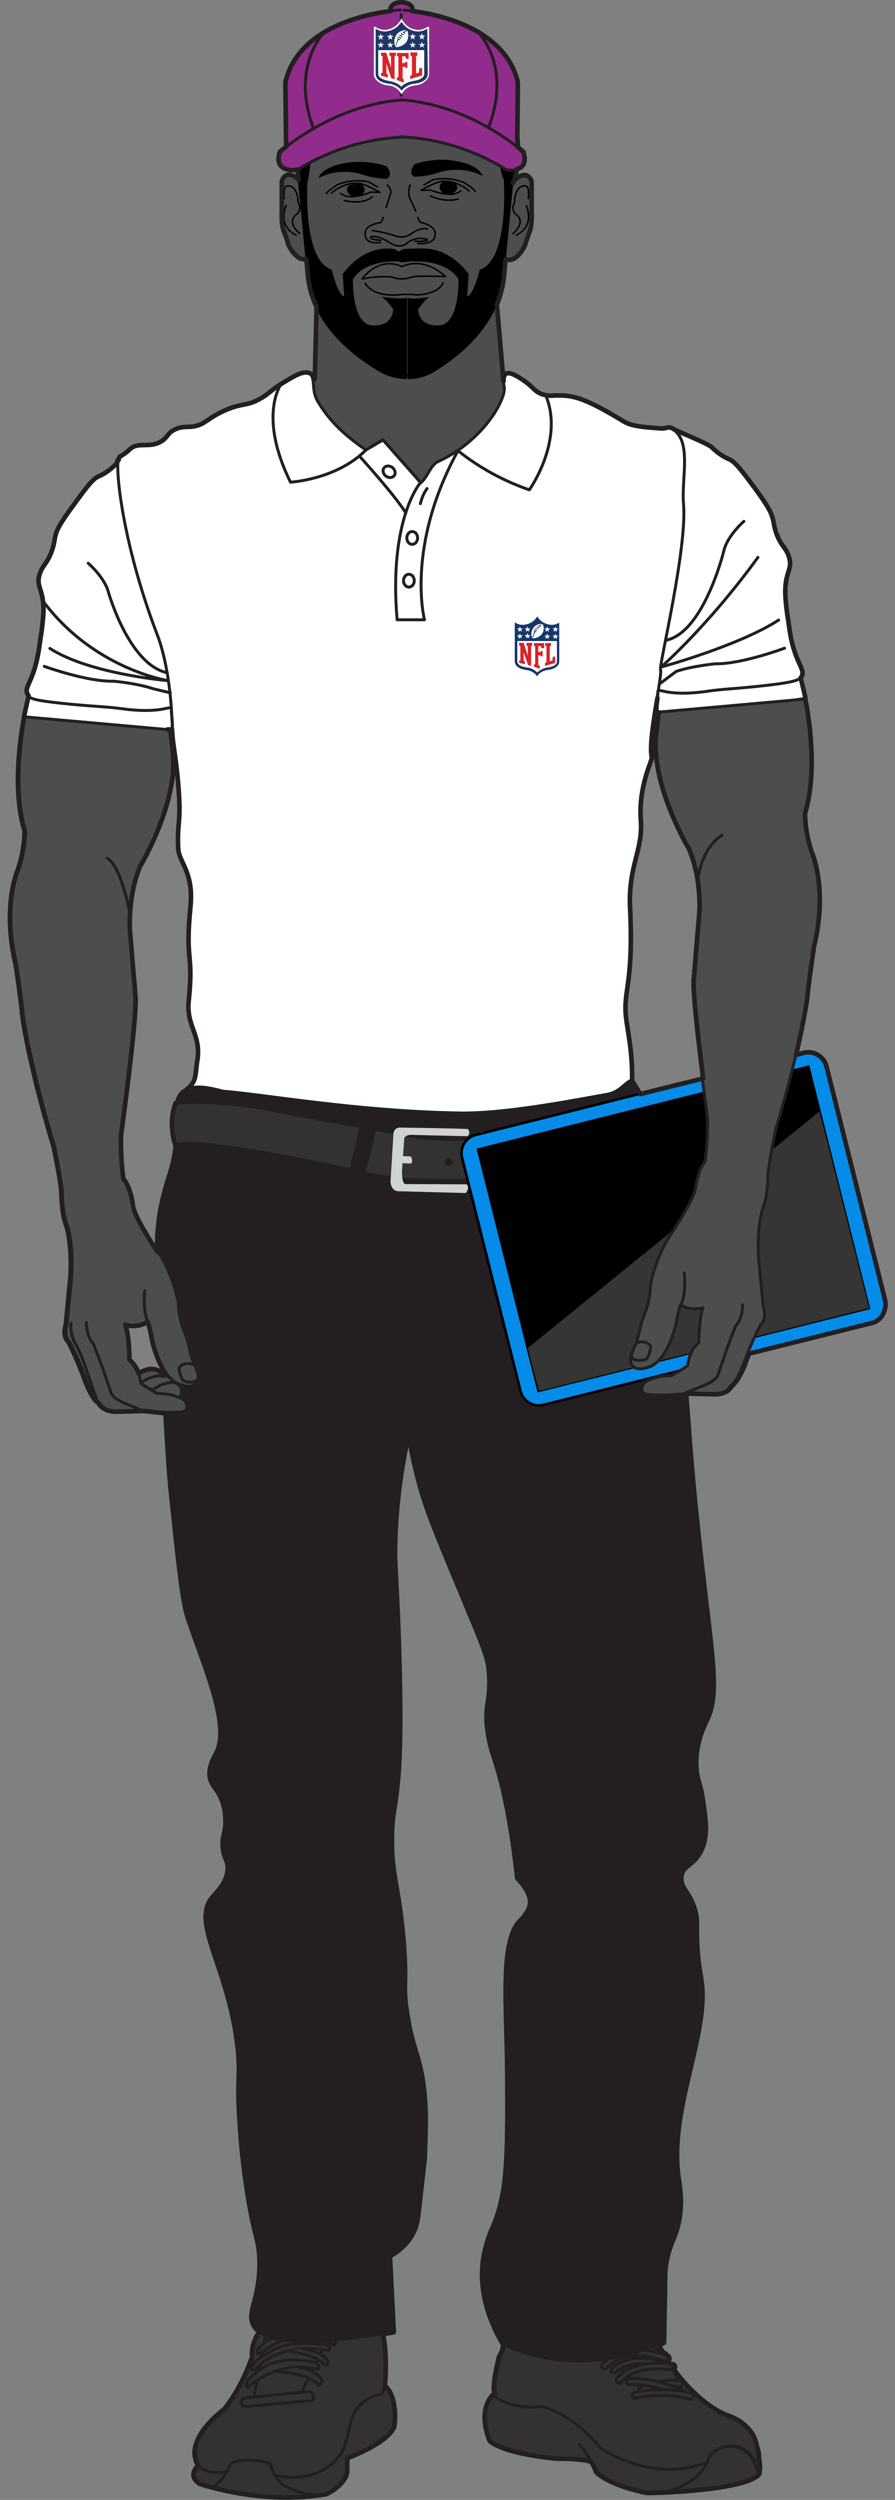 <?xml version="1.0" encoding="utf-8"?>
<!-- Generator: Adobe Illustrator 24.0.1, SVG Export Plug-In . SVG Version: 6.00 Build 0)  -->
<svg version="1.1" id="Layer_1" xmlns="http://www.w3.org/2000/svg" xmlns:xlink="http://www.w3.org/1999/xlink" x="0px" y="0px"
	 viewBox="0 0 350 977.3" style="enable-background:new 0 0 350 977.3;" xml:space="preserve">
<rect x="0" y="0" width="350" height="977.3" fill="#808080" stroke="none"/>
<style type="text/css">
	.st0{fill:#4D4D4D;stroke:#000000;stroke-width:0.578;stroke-linecap:round;stroke-linejoin:round;}
	.st1{fill:#4D4D4D;stroke:#000000;stroke-width:0.583;stroke-linecap:round;stroke-linejoin:round;}
	.st2{fill:none;stroke:#000000;stroke-width:0.583;stroke-linecap:round;stroke-linejoin:round;}
	.st3{fill:#912C8D;stroke:#231F20;stroke-width:1.152;stroke-miterlimit:10;}
	.st4{fill:none;stroke:#231F20;stroke-width:1.152;stroke-linecap:round;stroke-linejoin:round;}
	.st5{fill:#333132;stroke:#231F20;stroke-width:1.152;stroke-linecap:round;stroke-linejoin:round;}
	.st6{fill:#FFFFFF;}
	.st7{fill:none;stroke:#231F20;stroke-width:1.152;stroke-linecap:round;stroke-linejoin:round;stroke-miterlimit:4;}
	.st8{fill:#231F20;stroke:#231F20;stroke-width:1.152;stroke-miterlimit:10;}
	.st9{fill:#231F20;}
	.st10{fill:#D0D2D3;}
	.st11{fill:#1E3667;}
	.st12{fill:#DA2228;}
	.st13{fill:#16366B;}
	.st14{fill:#4D4D4D;stroke:#231F20;stroke-width:1.152;stroke-linecap:round;stroke-linejoin:round;}
	.st15{fill:#058CE8;stroke:#000000;stroke-linecap:round;stroke-linejoin:round;}
	.st16{stroke:#000000;stroke-width:0.976;stroke-miterlimit:10;}
	.st17{opacity:0.21;fill:#FFFFFF;enable-background:new    ;}
	.st18{fill:none;stroke:#231F20;stroke-width:1.8;stroke-linecap:round;stroke-linejoin:round;}
</style>
<title>still-photo-tech</title>
<path class="st0" d="M196.9,150.2l-4.2-49.6l-34-1.2l0,0h-0.8l0,0l-34,1.2l-1.2,47.6c0,0-12.6,20.1-29.3,27.7
	c0,0,15.8,38.2,64.9,35.9c49.1,2.4,65-36.6,65-36.6C207.6,173.4,196.9,150.2,196.9,150.2z"/>
<path class="st1" d="M201.2,70.4c-0.2,0-0.6,0.6-0.9,1.4c-0.7,1.7-1.3,3.4-1.8,5.2l-1.9,34.5c-12.5,33-37.9,35.4-37.9,35.4
	C121.9,131,119.7,102,119.7,102c-0.3-5.7-1.5-25.4-1.5-25.4c-0.7-2-1.2-4.1-1.5-6.2c-1.4-10,0.5-22.5,0.5-22.5
	c2.9-26.9,39.1-32.7,39.1-32.7C214.1,18.9,201.2,70.4,201.2,70.4z"/>
<path class="st1" d="M201.2,70.4c0,0,4.5-4.7,6.6,0.6v12.1c0,0,0.3,5.6-1,8c0,0-1.4,3.7-1.5,4.5c0,0-3.2,7.6-7.9,5.6l1-24.3
	C199.1,74.6,200.1,72.4,201.2,70.4z"/>
<path class="st2" d="M206.6,77.6c0,0,0.6-4.6-1-4.9c0,0-3.4-0.9-4.3,4.9c0.1,0.8-0.1,1.6-0.4,2.3c-0.7,1.5-0.1,3.4,1.3,4.2
	c0,0,3.6,2.7-1.6,7.2"/>
<path class="st2" d="M201.9,91.9c0,0,7.3-2.8,3.9-11.6"/>
<path d="M162.1,64.2c0,0-2.9,3.5,0,4.9c3.1-0.1,6.3-0.6,9.3-1.6c4.9-1.6,10.3-1.5,15.1,0.3l2.3,1c0,0-0.7-2.7-5.9-4.7
	C176.2,61.9,168.9,61.9,162.1,64.2z"/>
<path class="st2" d="M165.8,72.3c0.2-0.1,3.4-2,3.4-2c4-0.9,8.2-0.5,12.1,1c0,0,3.9,2.3,4.5,3.5"/>
<path class="st2" d="M180.2,74.7c-1.3,0.9-2.9,1.4-4.5,1.2h-0.1c-0.3,0-0.7,0-1,0l0,0c-2.2-0.3-4.3-0.8-6.3-1.6l-3.7,0.1
	c0,0,7.1-4,8.8-3.5c1.5-0.1,3.1,0.1,4.5,0.6c2.1,0.7,4,1.8,5.6,3.2"/>
<path d="M178.8,73.2c0,1.4-1.4,2.6-3.1,2.7h-0.4c-0.2,0-0.5,0-0.7,0l0,0c-1.4-0.1-2.6-1.3-2.7-2.7c0-1,0.7-1.9,1.6-2.3
	c1.5-0.1,3.1,0.1,4.5,0.6C178.4,72,178.8,72.6,178.8,73.2z"/>
<path d="M151.2,65c0,0,2.9,3.5,0,4.9c-3.1-0.1-6.3-0.6-9.3-1.6c-4.9-1.6-10.3-1.5-15.1,0.3c-0.3,0.1-2.3,1-2.3,1s0.7-2.7,5.9-4.7
	C137.1,62.7,144.4,62.7,151.2,65z"/>
<path class="st2" d="M147.6,73.1c-0.2-0.1-3.4-2-3.4-2c-4-0.8-8.2-0.5-12,1c0,0-3.9,2.3-4.5,3.5"/>
<path class="st2" d="M133.1,75.6c1.3,0.9,2.9,1.4,4.5,1.3h0.1c0.3,0,0.6,0,1-0.1l0,0c2.1-0.3,4.3-0.8,6.2-1.7l3.7,0.1
	c0,0-7.1-4-8.8-3.5l0,0c-1.5-0.1-3.1,0.1-4.6,0.6c-2.1,0.7-4,1.8-5.6,3.2"/>
<path d="M142.6,74.1c-0.1,1.4-1.3,2.6-2.7,2.7l0,0c-0.2,0-0.5,0.1-0.7,0.1h-0.4c-1.6,0-2.9-1.2-3.1-2.7c0-0.7,0.3-1.3,0.8-1.7
	c1.5-0.5,3-0.7,4.6-0.6l0,0C141.9,72.2,142.4,73.1,142.6,74.1z"/>
<path class="st2" d="M151.4,72.3c0,0,2,1.7,1.3,3.5l-1.7,5.3"/>
<path class="st2" d="M160.4,72.3c-0.7,1.6-0.7,3.4-0.2,5.1l2.4,5.1"/>
<path class="st2" d="M149.8,85c-0.2,0.7-0.4,1.4-0.8,2c0,0-5.9,0.7-6.1,3.7c0,0-1.4,5,5.9,4.1"/>
<path class="st2" d="M148.9,93.9c0,0-4.1-0.1-4-1.1c0,0,0.1-0.8,3.4,0c1.6,0.6,3.2,1.4,4.6,2.4c0,0,3.3,2.1,6.1,0
	c1.8-1.6,4.3-2.3,6.8-1.9c0,0,3.3,0.6-0.3,1c-1.1,0.1-2.2,0.1-3.3,0"/>
<path class="st2" d="M163.4,95.2c0,0,6.7,0.6,6.7-3.3c0,0,1.4-3.3-5.9-5.1l-0.8-1.8"/>
<path class="st2" d="M145.6,90.1c3.2,0.5,6.4,1.2,9.5,2.3c2,0.6,4.1,0.2,5.8-1.1c0,0,3.4-2.5,6.2-1.8"/>
<path class="st2" d="M141.6,109.1c0,0,6.1-9.1,15.6-4.9c0,0,8-4.4,17,3.9c0,0-11.4-0.4-13.2,0.2c-2.6,1-5.4,1-8-0.1
	C152.9,108.2,146.1,107.9,141.6,109.1z"/>
<path class="st2" d="M142.8,110.7c0,0,2.6,5.9,14.6,4.4c0,0,4.8-0.1,5.3,0.2c0,0,8.3,0.1,10.6-4.7"/>
<path class="st1" d="M116.6,70.4c0,0-4.5-4.7-6.6,0.6v12.1c0,0-0.3,5.6,1,8c0,0,1.4,3.7,1.5,4.5c0,0,3.2,7.6,7.9,5.6l-1-24.3
	C118.8,74.6,117.8,72.4,116.6,70.4z"/>
<path class="st2" d="M111.2,77.6c0,0-0.6-4.6,1-4.9c0,0,3.4-0.9,4.3,4.9c-0.1,0.8,0.1,1.6,0.4,2.3c0.7,1.5,0.1,3.4-1.3,4.2
	c0,0-3.6,2.7,1.6,7.2"/>
<path class="st2" d="M115.8,91.9c0,0-7.3-2.8-3.9-11.6"/>
<path d="M159.2,116.4v31.8c-3.6,0-7.1-0.9-10.3-2.6l-0.1-0.1h-0.1c-11-6.4-26.9-18.8-28.6-37.7l-3.6-37.4l3.8-0.4
	c0,0-2.3,31.7,9.4,35.4c0,0,2.3,9.7,4.9,10.5l-0.6-8.7c0,0,7.8-11.9,20.4-9.8l1.5,1v3.8c0,0-13.2-0.9-17.9,7c0,0-0.4,16.6,6.8,17.9
	c0,0,8.2,1.6,9-6.1c0,0-2.8-4.3-4.7-4.9C150.9,116.2,157.8,117.1,159.2,116.4z"/>
<path d="M168.1,116l0.4-0.1C168.4,115.9,168.2,116,168.1,116z"/>
<path d="M200.8,70.4l-3.6,37.4c-1.7,18.5-16.4,30.8-27,37.3l-0.3,0.2c-3.2,1.9-6.8,3-10.5,2.9v-31.8c1.5,0.8,7.2-0.1,8.8-0.3
	c-1.9,0.6-4.7,4.9-4.7,4.9c0.8,7.7,9,6.1,9,6.1c7.2-1.3,6.8-17.9,6.8-17.9c-4.7-7.9-17.9-7-17.9-7v-3.8l1.5-1
	c12.6-2,20.4,9.8,20.4,9.8l-0.6,8.7c2.6-0.8,4.9-10.5,4.9-10.5c11.7-3.7,9.4-35.4,9.4-35.4L200.8,70.4z"/>
<path d="M155.9,98.3l2-1l7-0.2v5.1c-2.5-0.2-5.1,0-7.6,0.4l-2-0.5l-3.3-2.2L155.9,98.3z"/>
<path d="M201.2,70.4l-0.9,1.4L197,70c-1.5-1.2-3.2-19.1-3.2-19.1c1.1-9.7-8.1-19.6-8.1-19.6c-14.5-7.8-42.9-3.5-42.9-3.5
	c-18.8,0.6-20.8,20.8-20.8,20.8c1,8.1-1.6,22.1-1.6,22.1l-3.7-0.3c-1.4-10,0.5-22.5,0.5-22.5c2.9-26.9,39.1-32.7,39.1-32.7
	C214.1,18.9,201.2,70.4,201.2,70.4z"/>
<path class="st2" d="M134.6,78.4c0,0,7.4,1.9,11-1.5"/>
<path class="st2" d="M168.4,76.6c3.4,1.6,7.2,2.1,10.8,1.2"/>
<ellipse class="st3" cx="156.9" cy="3.6" rx="4.3" ry="2.7"/>
<path class="st3" d="M202.6,32.1l-0.3,25.2l-0.1,5l-4.1,4.1c-12.3-7.7-26.5-12.2-41-12.9v0.1c-14.5,0.7-28.7,5.2-41,12.9l-4.2-4.2
	l-0.1-5l-0.3-25.2c6.2-26.4,45.1-28.2,45.1-28.2h0.4C156.9,3.9,196.4,5.7,202.6,32.1z"/>
<path class="st3" d="M198.1,66.4c-12.3-7.7-26.5-12.2-41-12.9v0.1c-14.5,0.7-28.7,5.2-41,12.9c0,0-9.3,1.6-6.7-7
	c0,0,0.9-0.8,2.5-2.1c6.2-4.8,23.5-16.7,45.2-18.3h0.4c21.6,1.7,38.5,13.4,44.7,18.3c1.6,1.3,2.5,2.1,2.5,2.1
	C207.4,68,198.1,66.4,198.1,66.4z"/>
<line class="st4" x1="156.9" y1="5.7" x2="156.9" y2="37.2"/>
<path class="st4" d="M126.2,13c0.2,0.5-12.6,13.3-3.6,37.2"/>
<path class="st4" d="M187.4,12.8c-0.2,0.5,12.8,13,3.7,36.9"/>
<path class="st5" d="M231.4,962.5c-3.3-1.7-13.8-1.5-13.8-1.5c-22.9-2.2-26.5-7.1-26.5-7.1c-5-12.9,1.7-18.2,1.7-18.2
	c5.8,3.3,12.4,4.8,19.1,4.5c0,0,12.2,1.8,24.3,15.1c0,0,19.6,17.7,35.1,14l-8.3,3.9c0,0-21.6-4.8-22.1-5S231.4,962.5,231.4,962.5z"
	/>
<path class="st5" d="M130.4,891.6c0,0-3.1-7.1-18-4c0,0-7.5-0.2-8,17.3v4c0,0,19.8-6.5,28.5-2.5C132.9,906.4,134.1,895,130.4,891.6z
	"/>
<path class="st5" d="M104.6,908.9c0,0-6.7,3.1-6.2,12.3c0,0-3.7,11.7-11,20.6c0,0-16.3,11.7-10.1,22c0,0-4.6,3.8,0.7,7.2
	c0,0,24.6,8.5,49.4,4c0,0,6.9-2.9,8.3-8.5v-5.6c0,0,15.6-5.6,18.4-12.3c0,0,1.8-11.2-3.7-16.1c0,0,2.1-19-3.7-28.8
	c-3.4-3.6-8.5-5.1-13.3-3.9"/>
<path class="st5" d="M82.3,972.4c0,0,3.7,0,8.1-9.4c0,0,4.8-2.9,15.2,0c0,0,1.8,7.4,6.9,9.4c3.7,1.9,7.7,3,11.9,3.1"/>
<path class="st5" d="M77.2,963.8c0,0,3.9,4.1,11.6,2.4"/>
<path class="st5" d="M107.7,967.7c0,0,16,4.6,25.5-8.2c0,0,1.7-1.6,4-13c1.6-5.3,5.9-9.3,11.3-10.5c0,0,1.4,0.9,1.8-3.6"/>
<path class="st5" d="M95.3,937.5l24.6-2.5c0,0,2.3-0.2,2.4,1.2c0,0,1.7,2.8-2.3,2.4l-23.6,2.2C96.4,940.8,92.4,940.6,95.3,937.5z"/>
<polyline class="st5" points="104.6,908.9 99.3,937.1 117.9,935.2 130.6,909.7 132.9,906.4 "/>
<path class="st5" d="M96.9,933.4c7.4-6.8,17.7-9.5,27.5-7.1c0,0,1.5-1.6-1.8-2.9c0,0-11.5-2.7-19.3,1.9c0,0-5.6,3.6-6.5,5.7
	C96.9,931,95.7,932.4,96.9,933.4z"/>
<path class="st5" d="M107.7,927c0,0,13.3,0.6,16.8,5.5c0,0,2.4-0.8,1.1-2.7c-2.3-2.4-5.4-3.9-8.8-4.3"/>
<path class="st5" d="M99.7,926.4c0,0,8.8-11.3,28.6-7.5c0,0,2.1-1-0.7-2.1c0,0-11.9-2.2-19.9,1.5c0,0-7.4,3.7-9,6.5
	C98.7,924.7,97.2,926.7,99.7,926.4z"/>
<path class="st5" d="M117.7,918.2c0,0,9.2,1.1,10.4,4.9c0,0,0.6,1.8-0.9,1.5c0,0-2.2-3.6-14.7-5.6"/>
<path class="st5" d="M100.8,920.1c1.4-0.3,2.7-0.9,3.8-1.9c0,0,9.4-7.7,25.2-5.3c0,0,1-1.6-2.1-1.8c0,0-9.4-2.9-23.1,4
	C104.6,915.1,99.4,918.6,100.8,920.1z"/>
<path class="st5" d="M116.8,913.4c0,0,10.9,1.3,13.6,3.4c0,0,1-0.1,0.7-1.5c-2.8-1.4-5.9-2.4-9-2.8L116.8,913.4z"/>
<path class="st5" d="M226.4,955.5c0.5,0.3,4,4.4,6.5,10.8c0,0,4,4.9,19.8,8.2c0,0,37.5-0.5,43.9-7.2c0,0,0.9-1.7,0-6.5"/>
<path class="st5" d="M260,974.2c0,0,12.2-2.3,16.5-11.5c0,0,1.9-7.3,10.8-6.2c0,0,6.6,0.6,8.5,8.4l0.7,2.3"/>
<path class="st5" d="M203.4,897.1c0,0-6.4-0.5-5.7,6.9c0,0-0.2,14.1-2.8,17c0,0-3.6,13.3-1.4,15.6c0,0,5,5.5,18.3,4.2
	c0,0,12.1,2.5,22.8,16.1c0,0,20,14.3,41.9,5.7c0,0,1.1-5.9,8.7-6.3c3.9-0.4,7.7,1.8,9.4,5.4c0,0,3.6,1.6,1-6c0,0-0.7-8.1-11.5-11.8
	c0,0-15.7-5-28.6-30.6l-7.2-20c0,0-2.6-5.5-7.4-6l-8.1-1c0,0-4.3-1.3-5.7,4l-2.1,9.1c-0.6,2.8,0,5.8,1.5,8.2c0,0-6.1-5.7-11-2.5
	l-9.4,5.7C206.1,910.9,202.4,908.5,203.4,897.1z"/>
<path class="st5" d="M226.4,907.7l26.1,28.4l15,0.7c-1.1-3.6-2.6-7.1-4.3-10.5"/>
<path class="st5" d="M240.1,927.7c-0.3,0-0.6-0.1-0.8-0.3c-0.4-0.4-0.5-1.1,0-1.6l0,0c0.3-0.3,7.7-7.5,22.2-1.7
	c0.6,0.2,0.9,0.9,0.7,1.4l0,0c-0.3,0.6-0.9,0.9-1.5,0.6c-13.1-5.2-19.6,1.1-19.6,1.2C240.8,927.6,240.4,927.7,240.1,927.7z"/>
<path class="st5" d="M259.2,922.1c-0.2,0-0.4-0.1-0.6-0.2c-14.1-8.1-23.3-1.4-23.3-1.4c-0.5,0.4-1.2,0.3-1.6-0.2
	c-0.4-0.5-0.3-1.2,0.2-1.6l0,0c0.4-0.3,10.5-7.7,25.9,1.2c0.5,0.3,0.7,1,0.4,1.5l0,0C260,921.9,259.6,922.1,259.2,922.1z"/>
<path class="st5" d="M242.1,931.7c-0.2,0-0.4-0.1-0.6-0.2c-0.5-0.3-0.7-1-0.4-1.5l0,0c0.2-0.3,4.9-7.8,21.6-5.9
	c0.6,0.1,1.1,0.6,1,1.3c-0.1,0.6-0.7,1.1-1.3,1c-15-1.8-19.3,4.7-19.3,4.8C242.9,931.5,242.6,931.7,242.1,931.7z"/>
<path class="st5" d="M250.9,935.5c-0.4,0-0.8-0.2-1-0.6c-0.3-0.6-0.1-1.2,0.5-1.5l0,0c4.8-2.4,10.2-3.3,15.5-2.7
	c0.6,0.1,1.1,0.6,1,1.3l0,0c-0.1,0.6-0.7,1.1-1.3,1l0,0c-4.9-0.5-9.8,0.4-14.2,2.5C251.4,935.4,251.1,935.5,250.9,935.5z"/>
<path class="st5" d="M267.1,937.2c-0.2,0-0.4,0-0.5-0.1c-11.5-5.9-20.1-4.8-20.2-4.8c-0.6,0.1-1.2-0.4-1.3-1s0.3-1.2,1-1.3l0,0
	c0.4-0.1,9.5-1.2,21.6,5c0.6,0.3,0.8,1,0.5,1.5l0,0C268,936.9,267.5,937.2,267.1,937.2z"/>
<path class="st5" d="M256.9,917.2c-0.3,0-0.5-0.1-0.7-0.2c-9.8-7.2-26.6-1.4-26.7-1.4c-0.6,0.2-1.3-0.1-1.5-0.7
	c-0.2-0.6,0.1-1.2,0.7-1.4l0,0c0.7-0.3,18.1-6.2,28.9,1.7c0.5,0.4,0.6,1.1,0.2,1.6l0,0C257.5,917,257.1,917.2,256.9,917.2z"/>
<path class="st5" d="M270.1,937.9c-0.1,0-0.2,0-0.3,0c-5.8-1.7-13.2-1.9-20.9-0.5l-0.6,0.1c-0.6,0-1.1-0.6-1.1-1.2
	c0-0.6,0.4-1,1-1.1l0.3-0.1c8-1.4,15.8-1.2,22,0.6c0.6,0.2,1,0.8,0.8,1.4C271.1,937.6,270.6,937.9,270.1,937.9z"/>
<path class="st5" d="M236.4,926.1c-0.3,0-0.5-0.1-0.7-0.3c-0.5-0.4-0.6-1.1-0.2-1.5l0,0c0.3-0.4,8.6-9.9,25.2-3.4
	c0.6,0.2,0.9,0.9,0.6,1.5l0,0c-0.2,0.6-0.9,0.9-1.5,0.6c-15-5.9-22.2,2.3-22.5,2.7C237.1,925.9,236.8,926.1,236.4,926.1z"/>
<path class="st5" d="M231.4,920c-0.3,0-0.6-0.1-0.8-0.3c-0.5-0.4-0.5-1.1-0.1-1.6l0,0c0.3-0.3,6.6-6.7,23.5-7.1
	c0.6-0.1,1.2,0.4,1.3,1s-0.4,1.2-1,1.3c-0.1,0-0.1,0-0.2,0c-15.9,0.4-21.8,6.3-21.9,6.4C232.1,919.9,231.8,920,231.4,920z"/>
<path class="st5" d="M224.9,914.9c-0.5,0-0.9-0.3-1.1-0.8c-0.2-0.6,0.1-1.2,0.7-1.4l0,0c0.8-0.3,19.7-6.6,30-3.9
	c0.6,0.2,1,0.8,0.8,1.4l0,0c-0.2,0.6-0.8,1-1.4,0.8c-9.6-2.5-28.4,3.8-28.6,3.9C225.1,914.9,224.9,914.9,224.9,914.9z"/>
<path class="st5" d="M253.9,910.4h-0.3c-13.5-3.1-26.9,0-27.1,0c-0.6,0.1-1.2-0.2-1.4-0.8c-0.1-0.6,0.2-1.2,0.8-1.4l0,0
	c0.6-0.1,14.1-3.2,28.1,0c0.6,0.1,1,0.7,0.9,1.4l0,0C254.9,910,254.4,910.4,253.9,910.4z"/>
<path class="st6" d="M314.9,273.1c0,0-41.7,6.8-58.1,5.4c-0.3-0.7,0-3.5,0.3-5.5l0.1-1.2c-1.4,8.4-3.4,19.8-2.4,24.5
	c0.2,0.9-5.3,11.2-4.3,24.4c0.9,11.8-5,17.8-4.2,34.3c1.5,31.9-3.3,32-1.3,44.9c1.1,7,2.9,15.3,1.8,29.3c-0.3,3.3-0.5,10.1-1.8,11.6
	c-5,5.9-4.4-5.5-18.5,5.3c-22.1,17-16.3,6.2-42.9,1.1c-12.6-2.4-23.2-0.1-44.2-1.7c-16.4-1.2-21.6-2.6-32.6-2.8
	c-15-0.2-22.6-14.2-28.2-12.8c-7.2,1.7-8.6-1.7-5.7-4c4.2-3.4,3.3-5.4,4.3-11.6c1.6-10-4.3-13.1-3.3-23.1c2-19.3-1.5-14.7,0.7-37
	c1.3-13.4-4.5-17.1-4.8-22.5c-0.5-10.3,1.1-9.5,0.2-22.5c-0.8-12.3-2.5-18.6-2.6-24.2c-16.4,1.6-58.1-4.8-58.1-4.8
	c0.2-1.4,0.7-3.4,1.1-5c0.4-1.6,0.7-3,0.7-3.1c-0.2-0.2-0.3-0.4-0.4-0.6c-1.5-2.6,1.8-4.5,3.8-14.2c0.4-1.9,0.7-3.7,1.2-7.4
	c0.6-3.5,0.9-6.9,1.2-10.5c0.2-9.2-3.2-9.7-1.5-14.8c1.2-3.8,3.1-4.1,5-9.8c1-3.1,0.6-3.6,1.5-6.4c0.4-1.2,1.2-3.4,6.2-10.1
	c5.2-7.1,7.7-10.6,10-11.8c2.6-1.1,4.9-2.7,6.9-4.7c1.7-1.8,0-1,1.2-2l0.1,0.5c0.1-1,0.3-1.5,0.5-1.7c1.4-0.8,2.7-1.7,3.8-2.8
	c3.3-3.2,7.6-0.3,12.3-3.1c2.9-1.7,2.4-3.3,5.6-4.8c2.4-1.1,4.1-0.8,6.3-1c5.1-0.5,5.7-2.9,12.7-6.2c7.5-3.5,8.8-1.6,14.8-5.1
	c3.3-2,3.2-2.7,7.7-5.5l0,0c5-3.1,8.4-5.1,10.9-4.1c1.6,0.7,1.6,2.4,1.8,4.6c0.1,2.2,0.7,4.4,1.7,6.3c4.1,6.9,9.2,12.3,18.8,18.9
	l6.6-4l14.8,16.7c2.7-2.2,3.9-7.1,6.7-8.3c15.6-7.1,24.1-20.1,25.8-26.5c0.3-0.8,0.3-1.7,0.3-2.6c-0.1-0.7-0.8-4.2,0.7-5.1
	s5.2,1.4,7,2.8c3.6,2.5,3.9,4.1,6.7,5.1c0.6,0.2,1.1,0.4,1.7,0.5h0.1c1.3,0.2,2.6,0.3,3.9,0.2c6.5-0.2,10.8,0.4,26.5,10
	c3.6,2.2,8.9,2.3,14.7,2.8c2.5,0.2,2.5-1,4.4,0c0.2,0.1,0.3,0.2,0.5,0.3l0,0c2.7,1.4,13.5,5.6,15,7.2c2,2,4.4,3.6,7,4.6
	c2.3,1.2,4.9,4.7,10.1,11.7c5,6.7,5.8,8.9,6.2,10c1,2.8,0.5,3.3,1.6,6.4c1.9,5.7,3.9,6,5.1,9.7c1.7,5.1-1.7,5.6-1.4,14.9
	c0.2,3.5,0.7,7,1.3,10.4c0.5,3.7,0.8,5.6,1.2,7.4c2.1,9.7,5.4,11.5,4,14.1c-0.1,0.2-0.3,0.4-0.4,0.6l0,0
	C313,265.1,314.2,270.4,314.9,273.1z"/>
<path class="st4" d="M67.3,285.1c0.5-1.1-0.4-6.7-0.3-7.4c0.3-3-2,1.8-19.8-0.7c-5.3-0.7-10.1-0.8-19.6-1.7
	c-12.2-1.2-15.3-1.9-16.5-3.1c-0.2-0.2-0.3-0.4-0.4-0.6c-1.5-2.6,1.8-4.5,3.8-14.2c0.4-1.9,0.7-3.7,1.2-7.4
	c0.6-3.5,0.9-6.9,1.2-10.5c0.2-9.2-3.2-9.7-1.5-14.8c1.2-3.8,3.1-4.1,5-9.8c1-3.1,0.6-3.6,1.5-6.4c0.4-1.2,1.2-3.4,6.2-10.1
	c5.2-7.1,7.7-10.6,10-11.8c2.6-1.1,4.9-2.7,6.9-4.7c1.7-1.8,0-1,1.2-2"/>
<path class="st4" d="M16.6,234.7c20,27,49.2,31.4,49.2,31.4s-30.6-2.5-46.3-12.6"/>
<path class="st4" d="M66.6,270.8L66.6,270.8c-0.8-0.1-6.9-1.6-6.9-1.6c-6.2-2.1-15.3-2.9-15.3-2.9c-10.3,0.3-27.1-5.8-27.1-5.8"/>
<path class="st4" d="M34.5,220.2c0,0,6.4,5.5,7.9,11.3c0,0,8,28.4,23,31.5"/>
<path class="st4" d="M67.3,285.1c-16.3,1.6-58.1-4.8-58.1-4.8c0.5-2.8,1.8-8.1,1.8-8.1"/>
<path class="st4" d="M262.9,167.5c1.2,1,13.9,5.8,15.5,7.5c2,2,4.4,3.6,7,4.7c2.3,1.2,4.9,4.7,10.1,11.7c5,6.7,5.8,8.9,6.2,10.1
	c0.9,2.8,0.5,3.3,1.6,6.4c1.9,5.7,3.9,6,5.1,9.7c1.7,5.1-1.7,5.6-1.4,14.9c0.2,3.5,0.6,7,1.2,10.4c0.5,3.7,0.8,5.6,1.2,7.4
	c2.1,9.7,5.4,11.5,4,14.1c-0.1,0.2-0.3,0.4-0.4,0.6c-1.2,1.2-4.3,2-16.5,3.3c-9.5,1-14.3,1.1-19.6,1.9c-17.8,2.6-19.9-2.3-19.6,0.7
	c0.1,0.7-1,6.5-0.5,7.6"/>
<path class="st4" d="M296.4,217.9c-19.7,27.1-37.9,42.9-37.9,42.9s30.4-8.3,46-18.4"/>
<path class="st4" d="M306.8,253.4c0,0-16.8,6.3-27.1,6.1c0,0-9.2,0.9-15.3,3l-6.5,4.9"/>
<path class="st4" d="M290.9,203.8c0,0-6.4,5.6-7.8,11.4c0,0-7.7,31.9-22.6,35.1"/>
<path class="st4" d="M256.9,278.4c16.4,1.5,58.1-5.4,58.1-5.4c-0.5-2.8-1.9-8.1-1.9-8.1"/>
<path class="st4" d="M143.1,175.9c-9.6-6.6-14.6-12-18.8-18.9c-2.9-4.9-0.6-9.8-3.5-11c-2.5-1-5.9,1.1-10.9,4.1
	c-4.5,2.8-4.5,3.5-7.7,5.5c-6,3.6-7.2,1.7-14.8,5.1c-7,3.2-7.6,5.7-12.7,6.2c-2.2,0.2-3.9-0.1-6.3,1c-3.3,1.5-2.8,3.1-5.6,4.8
	c-4.8,2.8-9-0.1-12.3,3.1c-1.2,1.1-2.4,2-3.8,2.8c-2.1,1.2,0.5,32.1,14.7,69.3c0.5,1.3,5.4,13.1,6,37.1c0.2,5.6,1.8,11.9,2.6,24.2
	c0.9,12.9-0.7,12.1-0.2,22.5c0.3,5.4,6.1,9.1,4.8,22.5c-2.2,22.3,1.3,17.7-0.7,37c-1,10,4.8,13.1,3.2,23.1c-1,6.2-0.1,8.2-4.3,11.6
	c-2.9,2.4-1.5,5.8,5.7,4c5.6-1.3,13.1,12.6,28.2,12.8c11,0.1,16.2,1.5,32.6,2.8c21.1,1.6,31.7-0.7,44.2,1.7
	c26.6,5,20.8,15.8,42.9-1.1c14.1-10.8,13.5,0.6,18.5-5.3c1.3-1.5,1.5-8.3,1.8-11.6c1.1-14.1-0.7-22.3-1.8-29.3
	c-2-12.9,2.8-13.1,1.3-44.9c-0.8-16.5,5.1-22.5,4.2-34.3c-1-13.1,4.5-23.4,4.3-24.4c-1.6-7.6,4.5-32.4,3.6-34.6
	c-0.6-1.6,10.5-47.4,9-64.7c-0.9-10,3.5-25-4.6-29.4c-1.9-1-1.9,0.2-4.4,0c-5.8-0.5-11.1-0.6-14.7-2.8c-15.7-9.6-19.9-10.2-26.4-10
	c-1.9,0.2-3.8,0-5.6-0.7c-2.8-1.1-3.1-2.6-6.7-5.1c-1.9-1.3-5.4-3.8-7-2.7s-0.8,4.5-0.7,5.1c0.7,4.4-7.8,20.8-26,29.1
	c-2.8,1.3-4,6.1-6.7,8.3"/>
<path class="st4" d="M109.9,150.2c0,0-9.1,12.4,3.7,38.3c0,0,18.1-1,29.5-12.6l6.6-4l14.8,16.7c0,0-12.6,14.1-9.2,53.7h10.7
	c0,0-7.5-28.6,13.1-66.1c8.4,6.7,17.8,11.8,27.9,15.3c0,0,13.8-19.3,6.4-37"/>
<path class="st4" d="M140.9,178.7c0,0,13.2,14.5,17.8,21.8"/>
<polyline class="st4" points="143.1,175.9 149.8,172 164.4,188.6 "/>
<ellipse transform="matrix(0.615 -0.788 0.788 0.615 -86.886 190.982)" class="st7" cx="152.3" cy="184.5" rx="2.1" ry="2.5"/>
<ellipse class="st4" cx="161.2" cy="210.3" rx="2.1" ry="2.5"/>
<ellipse class="st4" cx="159.9" cy="227" rx="2.1" ry="2.5"/>
<path class="st4" d="M164.4,196.9c0.5-2.1,1.3-4.1,2.6-5.9"/>
<path class="st8" d="M71.7,426.7c-3.9,3.1-2.2,9.1-2.9,19.2c-0.7,10.8-3.2,13.2-5.6,24.1c-2.4,11.4-2.1,19.7-1.2,36
	c2.3,44.4,3.4,66.8,4.6,77.7c2.9,27.8,4.4,41.6,6.3,47.9c5.5,17.3,17.3,42.3,11.4,53.6c-0.8,1.6-3.9,6.5-2.1,11.1
	c0.9,2.2,2.2,2.9,3.8,6.3c1,2.4,1.7,4.9,1.8,7.5c0.6,6.3-1.7,7.4-0.9,13c0.6,3.9,1.7,4,1.8,6.8c0.2,5.7-4.4,9.7-6,11.7
	c-8.6,10.3,6.8,28,10,59.8c1.1,11.2-0.6,10.9,0.8,29.8c0.6,9.8,1.8,19.5,3.4,29.2c2.5,14.6,3.9,14.9,4.2,22.4
	c0.6,15.7-5.1,20.8-2.4,26c2.9,5.6,14.8,9.9,55,2.8c-0.5-9.9-1-19.9-1.5-29.8c3.5-1.8,6.5-4.6,8.5-7.9c2-3.4,2.4-6.4,2.8-9.9
	c1.5-13.4,2.3-20.1,2.3-20.5c0.4-11.4,0.7-17.8-0.2-26.1c-1.5-14-4.3-15.5-6.6-29.9c-2-12.3,0-11.3-1.5-29.2
	c-1.8-21.5-4.9-25.5-4.5-41.7c0.2-8.3,1.1-7.9,2.3-20.5c0.5-5.2,1.6-18,0.3-56.5c-1-27.5-1.7-27.6-1.3-38.5
	c0.5-13.6,2.2-27,5.2-40.3c1.1,6.5,2.5,13,4.2,19.3c2.3,8.4,4.7,14.9,14.9,39.3c10.5,25.3,11.9,27.9,12.4,35
	c0.7,10.9-2.3,12.4-0.4,23.6c1.4,8.4,3.6,10.6,6.7,25.5c1.3,6.1,2.2,11.6,2.4,13.1c1.3,8.2,2.3,17.4,2.3,17.4l0,0c0,0,4.7,4.6,5,8.8
	c0.3,3.9-3.1,7-4,8c-8,8.3-5,33-4.9,62.6c0.1,28.8,0.1,43.2-5.4,56.4c-2,4.3-3.4,8.9-4.1,13.6c-1.8,13.5,3.3,25.2,7.9,33
	c6.3,2.9,13.1,4.9,20,5.9c19.8,2.8,35.8-3.4,42.8-6.8c0.1-7.3,0.2-13.1,0.3-16.8c0.1-9.5,0-12,0.9-16.1c1.2-6,2.7-7.2,4.1-12.3
	c2.3-8.7,0.9-15.7,0.3-19.9c-3.6-26.5,12.2-55.7,9-76.8c-0.9-4.9-1.5-9.9-1.7-14.9c-0.3-7.1,0.3-7.6-0.5-11.2
	c-1.8-8.1-6.3-9.6-5.6-14.4c0.6-4.2,4.2-3.8,7.3-9.2c3.3-6,2.3-12.5,1-21.1c-1-6.8-2-6.7-2.4-11.2c-0.9-9.8,3.1-17.5,4.2-19.8
	c5-10.7,1.8-24.8-2.8-66.5c-6.6-58.9-4-63.9-9-81.5c-2.8-9.1-4.6-18.5-5.4-28c-0.4-4.9-0.4-10.5-0.3-21.7
	c0.1-19.4,0.8-22.8-0.8-29.8c-1.9-8.1-7.8-17.8-10.6-22.1c-2.8,0.6-4.6,4.7-9.9,5.6c-20.2,3.7-42.1,7.6-57.9,7.3
	c-40.3-0.7-77.1-7.4-92.2-8.5C82.3,425.3,75.6,423.6,71.7,426.7z"/>
<path class="st5" d="M68.7,431.1c13.9-0.6,27.9,0.7,41.5,3.7l53.3,9.8c0,0,14.8,2,24,0l62.8-10.8l4.3-1.1c0,0,7.4,4.5,1.7,15.2
	c0,0-34.2,11.1-63.9,13.1c0,0-30.4,2.3-49.1-2.3c0,0-64.6-14.8-74.8-11.1C68.6,447.6,65.6,439.4,68.7,431.1z"/>
<polygon class="st9" points="141.9,435.2 135.6,461.6 141.9,463.1 148.4,436.2 "/>
<polygon class="st9" points="203.1,438.5 204.4,463.1 210.1,462.4 208.4,437.9 "/>
<path class="st10" d="M183.1,441.4c-0.1-0.2-26.6-0.6-26.6-0.6s-2.9-0.3-2.7,3.6l-1.1,17.8c0,0,0.3,3.3,2.9,3.5l26.6,0.7
	c0,0,1.8-2.7,0.2-3.4l-23.7-0.1c0,0-1.5,0.6-1.5-5l0.9-13c0,0,0.4-1.6,4.2-1.2l20.5,0.5c0.8-0.6,1-1.7,0.4-2.5
	C183.2,441.6,183.1,441.5,183.1,441.4z"/>
<path class="st10" d="M160.6,452.1l-4.4-0.2c0,0-1.6,0.9-0.2,2.8l4.8,0.2C161.4,454.1,161.2,452.9,160.6,452.1z"/>
<ellipse class="st8" cx="175.4" cy="454.3" rx="1" ry="1"/>
<ellipse class="st8" cx="201.4" cy="451.5" rx="1" ry="1"/>
<ellipse class="st8" cx="213.4" cy="449.5" rx="1" ry="1"/>
<path class="st10" d="M187.9,442.6l0.8,20.4h4.4c0,0,0.6-18.2-0.5-20.9L187.9,442.6z"/>
<path class="st6" d="M167.1,10.5c-1.4,1.1-3.3,1.4-5,1c-2.3-0.5-4.2-2.2-5.1-4.4c-0.9,2.2-2.8,3.8-5.1,4.4c-1.7,0.4-3.6,0.1-5-1
	h-0.7v18.4c0,0.8,0.3,1.7,0.9,2.3c1.2,1.3,2.9,2.1,4.7,2.2c1.5,0.1,2.8,0.7,3.9,1.7c0.5,0.5,0.9,1.1,1.3,1.8
	c0.4-0.6,0.8-1.2,1.3-1.8c1.1-1,2.5-1.5,3.9-1.7c1.8-0.1,3.5-0.9,4.7-2.2c0.5-0.6,0.9-1.5,0.9-2.3V10.5H167.1z"/>
<path class="st11" d="M167.1,11.2c-1.5,1-3.4,1.4-5.2,0.9c-2.1-0.5-3.8-1.8-4.9-3.6c-1.1,1.8-2.9,3.1-4.9,3.6
	c-1.8,0.5-3.7,0.1-5.2-0.9v17.7c0,0.6,0.2,3.2,5,3.8c1.6,0.1,3.1,0.8,4.3,1.8c0.3,0.3,0.6,0.6,0.9,1c0.2-0.4,0.5-0.7,0.9-1
	c1.2-1.1,2.7-1.7,4.3-1.8c4.8-0.7,5-3.2,5-3.8L167.1,11.2z"/>
<path class="st6" d="M156.9,33.9c0,0,1.4-1.7,5-2.3c4.1-0.6,4-2.6,4-2.7v-9.3h-18v9.3c0,0.1-0.1,2,4,2.7
	C155.6,32.2,156.9,33.9,156.9,33.9z"/>
<path class="st12" d="M152.9,26.4V22l-0.6-0.3v-1.1h2.5v1.1l-0.5,0.3v9l-1.3-0.4l-1.9-5.8v3.8l0.6,0.5v1.2l-2.7-0.7v-1l0.6-0.2V22
	l-0.6-0.3v-1.1h2L152.9,26.4z"/>
<path class="st12" d="M157.4,30.5l0.5,0.7v1.1l-2.7-1v-1l0.6-0.2v-8l-0.6-0.3v-1.1h4.6V23h-1l-0.3-1h-1.2v2.7h0.9l0.4-0.5h0.7v2.4
	h-0.6l-0.3-0.5h-0.9L157.4,30.5z"/>
<path class="st12" d="M160.4,30.9v-1.2l0.7-0.5V22l-0.6-0.3v-1.2h2.7v1.2l-0.5,0.3v6.7l1.1-0.3l0.2-1.8h1.1v2.9L160.4,30.9z"/>
<path class="st6" d="M148.4,17.8l-0.8-0.6h1l0.3-0.9l0.3,0.9h1l-0.8,0.6l0.3,0.9l-0.8-0.6l-0.8,0.6L148.4,17.8z"/>
<path class="st6" d="M152.1,17.8l-0.8-0.6h1l0.3-0.9l0.3,0.9h1l-0.8,0.6l0.3,0.9l-0.8-0.6l-0.8,0.6L152.1,17.8z"/>
<path class="st6" d="M148.4,14.6l-0.8-0.6h1l0.3-0.9l0.3,0.9h1l-0.8,0.6l0.3,1l-0.8-0.6l-0.8,0.6L148.4,14.6z"/>
<path class="st6" d="M152.1,14.6l-0.8-0.6h1l0.3-0.9l0.3,0.9h1l-0.8,0.6l0.3,1l-0.8-0.6l-0.8,0.6L152.1,14.6z"/>
<path class="st6" d="M165.8,18.7l-0.8-0.6l-0.8,0.6l0.3-0.9l-0.8-0.6h1l0.3-0.9l0.3,0.9h1l-0.8,0.6L165.8,18.7z"/>
<path class="st6" d="M162.2,18.7l-0.8-0.6l-0.8,0.6l0.3-0.9l-0.8-0.6h1l0.3-0.9l0.3,0.9h1l-0.8,0.6L162.2,18.7z"/>
<path class="st6" d="M165.8,15.5l-0.8-0.6l-0.8,0.6l0.3-1l-0.8-0.6h1l0.3-0.9l0.3,0.9h1l-0.8,0.6L165.8,15.5z"/>
<path class="st6" d="M162.2,15.5l-0.8-0.6l-0.8,0.6l0.3-1l-0.8-0.6h1l0.3-0.9l0.3,0.9h1l-0.8,0.6L162.2,15.5z"/>
<path class="st6" d="M159.2,12c-0.4,0.2-0.7,0.5-1,0.8c0.1,0.1,0.2,0.2,0.4,0.2l-0.3,0.2c-0.3-0.3-0.7-0.5-1.1-0.6l0.3-0.2l0.3,0.1
	c0.4-0.3,0.8-0.5,1.2-0.7c-0.1,0-0.2,0-0.2,0c-2.5-0.1-4.5,1.8-4.6,4.3c0,0.3,0,0.7,0.1,1c0,0.4,0.2,0.9,0.4,1.3
	c0.1-1.1,0.4-2.1,0.9-3.1c-0.1,0-0.3-0.1-0.4-0.1c0.1-0.1,0.1-0.3,0.1-0.3c0.4,0.1,0.9,0.3,1.2,0.6l-0.2,0.3
	c-0.1-0.1-0.2-0.2-0.4-0.3c-0.5,0.9-0.9,1.9-1.1,3c0,0,0.1,0.1,0.1,0c2.9-0.4,4.2-1.8,4.6-3.4c0.3-1,0.2-2-0.2-3
	C159.4,12.1,159.4,12,159.2,12z M156.8,15.2c-0.4-0.3-0.8-0.5-1.2-0.6c0,0,0.1-0.2,0.2-0.3c0.5,0.1,0.9,0.3,1.2,0.6L156.8,15.2z
	 M157.2,14.5c-0.4-0.3-0.8-0.5-1.2-0.6l0.2-0.3c0.5,0.1,0.9,0.3,1.2,0.6L157.2,14.5z M157.8,13.9c-0.3-0.3-0.8-0.5-1.2-0.6l0.3-0.3
	c0.4,0.1,0.8,0.3,1.1,0.6L157.8,13.9z"/>
<path class="st6" d="M218.9,242.7c-1.2,0.9-2.8,1.2-4.3,0.9c-2-0.5-3.6-1.9-4.4-3.8c-0.8,1.9-2.4,3.3-4.4,3.8
	c-1.5,0.4-3.1,0-4.3-0.9h-0.7v15.9c0,0.7,0.3,1.4,0.8,2c1.1,1.1,2.5,1.8,4.1,1.9c1.3,0.1,2.5,0.6,3.4,1.5c0.4,0.5,0.8,1,1.1,1.5
	c0.3-0.5,0.7-1.1,1.1-1.5c1-0.8,2.1-1.3,3.4-1.5c1.5-0.1,3-0.8,4.1-1.9c0.5-0.6,0.8-1.3,0.8-2v-15.9L218.9,242.7L218.9,242.7z"/>
<path class="st13" d="M218.9,243.3c-1.3,0.9-3,1.2-4.5,0.8c-1.8-0.4-3.3-1.5-4.3-3.1c-1,1.6-2.5,2.7-4.3,3.1
	c-1.6,0.4-3.2,0.1-4.5-0.8v15.3c0,0.5,0.2,2.7,4.3,3.3c1.4,0.1,2.7,0.7,3.7,1.6c0.3,0.3,0.5,0.6,0.7,0.9c0.2-0.3,0.5-0.6,0.7-0.9
	c1-0.9,2.3-1.5,3.7-1.6c4.1-0.6,4.3-2.8,4.3-3.3v-15.3H218.9z"/>
<path class="st6" d="M210.1,262.9c1.2-1.1,2.7-1.9,4.3-2c3.6-0.5,3.4-2.2,3.4-2.3v-8h-15.5v8c0,0.1-0.1,1.8,3.5,2.3
	C207.4,261,208.9,261.7,210.1,262.9z"/>
<path class="st12" d="M206.4,256.4v-3.8l-0.5-0.3v-1h2.2v1l-0.4,0.3v7.7l-1.2-0.3l-1.7-5v3.3l0.5,0.4v1l-2.3-0.6v-0.8l0.5-0.2v-5.5
	l-0.5-0.3v-1h1.8L206.4,256.4z"/>
<path class="st12" d="M210.6,259.9l0.5,0.6v1l-2.3-0.9v-0.8l0.5-0.2v-6.9l-0.5-0.3v-1h4v2h-1l-0.3-0.8h-1v2.3h0.8l0.3-0.4h0.6v2.1
	h-0.6l-0.3-0.4h-0.8v3.7H210.6z"/>
<path class="st12" d="M213.1,260.3v-1l0.6-0.5v-6.2l-0.5-0.2v-1h2.3v1l-0.5,0.3v5.8l1-0.3l0.2-1.5h0.9v2.5L213.1,260.3z"/>
<path class="st6" d="M202.8,248.9l-0.7-0.5h0.9l0.3-0.8l0.3,0.8h0.9l-0.7,0.5l0.3,0.8l-0.7-0.5l-0.7,0.5L202.8,248.9z"/>
<path class="st6" d="M205.8,248.9l-0.7-0.6h0.9l0.3-0.8l0.3,0.8h0.9l-0.7,0.5l0.3,0.8l-0.7-0.5l-0.7,0.5L205.8,248.9z"/>
<path class="st6" d="M202.8,246.2l-0.7-0.5h0.9l0.3-0.8l0.3,0.8h0.9l-0.7,0.5l0.3,0.8l-0.7-0.5l-0.7,0.5L202.8,246.2z"/>
<path class="st6" d="M205.8,246.2l-0.7-0.5h0.9l0.3-0.8l0.3,0.8h0.9l-0.7,0.5l0.3,0.8l-0.7-0.5l-0.7,0.5L205.8,246.2z"/>
<path class="st6" d="M217.8,249.8l-0.7-0.5l-0.7,0.5l0.3-0.8l-0.7-0.5h0.9l0.3-0.8l0.3,0.8h0.9l-0.7,0.5L217.8,249.8z"/>
<path class="st6" d="M214.6,249.8l-0.7-0.5l-0.7,0.5l0.3-0.8l-0.7-0.5h0.9l0.3-0.8l0.3,0.8h0.9l-0.7,0.5L214.6,249.8z"/>
<path class="st6" d="M217.8,247l-0.7-0.5l-0.7,0.5l0.3-0.8l-0.7-0.5h0.9l0.3-0.8l0.3,0.8h0.9l-0.7,0.5L217.8,247z"/>
<path class="st6" d="M214.6,247l-0.7-0.5l-0.7,0.5l0.3-0.8l-0.7-0.5h0.9l0.3-0.8l0.3,0.8h0.9l-0.7,0.5L214.6,247z"/>
<path class="st6" d="M212.1,244c-0.3,0.2-0.6,0.4-0.9,0.7c0.1,0.1,0.2,0.1,0.3,0.2l-0.2,0.2c-0.3-0.2-0.6-0.4-0.9-0.5l0.3-0.2
	l0.3,0.1C211.1,244.3,211.6,244.1,212.1,244c-0.2-0.1-0.2-0.1-0.3-0.1c-2.1-0.1-3.9,1.6-4,3.8c0,0.3,0,0.6,0.1,0.8
	c0,0.4,0.1,0.8,0.3,1.1c0.1-0.9,0.4-1.8,0.8-2.7c-0.1,0-0.2-0.1-0.3-0.1c0-0.1,0.1-0.2,0.1-0.3c0.4,0.1,0.7,0.2,1,0.5l-0.1,0.2
	c-0.1-0.1-0.2-0.2-0.3-0.2c-0.5,0.8-0.8,1.7-1,2.6h0.1c2.5-0.3,3.6-1.6,4-2.9c0.2-0.9,0.2-1.8-0.2-2.6
	C212.1,244.1,212.1,244,212.1,244z M209.9,246.7c-0.3-0.3-0.7-0.4-1.1-0.5l0.2-0.3c0.4,0.1,0.8,0.3,1.1,0.5L209.9,246.7z
	 M210.4,246.1c-0.3-0.3-0.7-0.4-1.1-0.5l0.2-0.2c0.4,0.1,0.8,0.3,1.1,0.5C210.4,246,210.4,246,210.4,246.1L210.4,246.1z
	 M210.8,245.6c-0.3-0.2-0.6-0.4-1-0.5l0.3-0.2c0.4,0.1,0.7,0.3,1,0.5L210.8,245.6z"/>
<line class="st4" x1="265.4" y1="536.1" x2="265.4" y2="536.1"/>
<line class="st4" x1="265.4" y1="536.1" x2="265.4" y2="536.1"/>
<path class="st14" d="M253.9,539.4l2.8-1l3-0.5l3.1-0.2l2.6-1.6l2.6-1.6l1-0.6l0.9-3.8c0,0-4.5-3.4-8.2-0.9c-0.6,0.4-1,1-1.1,1.7
	c-0.8-0.1-1.6,0.1-2.3,0.4c0,0-1.5,0.8-1.5,2.1h0.2c-0.6,0-1.2,0.1-1.7,0.4C255.2,533.7,251.4,535.7,253.9,539.4z"/>
<line class="st4" x1="265.4" y1="536.1" x2="264.5" y2="536.6"/>
<path class="st14" d="M260.5,530.8c3.1-0.1,6.1,1,8.5,3"/>
<path class="st14" d="M256.8,533.4c2.7,0.2,5.4,1.2,7.5,3"/>
<path class="st15" d="M323.1,416.9l22.9,91.3c1,3.9-1.4,7.9-5.3,8.9l-128.2,32.1c-3.9,1-7.9-1.4-8.9-5.3l-22.9-91.3
	c-1-3.9,1.4-7.9,5.3-8.9l128.2-32.1C318.2,410.6,322.1,413,323.1,416.9z"/>
<rect x="196.8" y="431.7" transform="matrix(0.97 -0.243 0.243 0.97 -108.872 78.451)" class="st16" width="133.2" height="97.3"/>
<polygon class="st17" points="320.5,434.5 206.4,527 210.8,543.8 339.9,511.4 "/>
<path class="st14" d="M67.6,293.3c2.7,20-12.7,45.5-12.7,45.5c-5,11.4-4,24.9-4,24.9l2.2,26.2c0.6,8.7-5.7,54.2-5.7,54.2
	c-0.1,5.6,0.2,11.2,0.9,16.7c3,3.6,3.8,10.6,3.8,10.6c0.8,5.4,11,20,11,20c3.1,5.5,5.3,11.4,6.6,17.6c0.1,3.5,0.7,7,1.9,10.4
	c1,2.3,1.8,4.7,2.3,7.2c0.4,2.2,1.1,4.4,1.9,6.5c2.4,4.5,1.6,6.3,1.6,6.3c-1.3,4.8-8.3,1.3-8.3,1.3c-6.8-3.7-9.5-17-9.5-17
	c-0.4-2.3-0.9-4.6-1.6-6.8c-2.6,1.6-5.8,2-8.8,1.1c1.7,5,1.6,13.7,1.6,13.7c3.9,2.9,4.4,9.1,4.4,9.1l6.3,3.8
	c9.1,0,11.1,3.5,11.1,3.5c1.8,3.7-1.8,3.9-1.8,3.9l-7.7,0.3l-7.4-0.6L44.9,552c-5.3,0-6.7-3.3-6.7-3.3c-2.5-1.4-5.1-8.4-5.1-8.4
	c-1.9-5.3-4.1-10.5-6.6-15.5c-2.7-2.6-1.1-6.9-1.1-6.9l1.8-18.6c0.9-14-1.9-21-1.9-21c-1.5-4.2-1.6-11.3-1.6-11.3
	c0.1-3.5-3-18.4-3-18.4c-10.5-35-12.4-52.4-12.4-52.4c0.1-1.4-2.5-19.1-2.5-19.1c-5.5-23.2,0.9-37.2,0.9-37.2
	c1.6-4.8,2.5-9.8,2.6-14.9c-5.8-19-0.1-44.8-0.1-44.8l57.3,5.1L67.6,293.3z"/>
<path class="st4" d="M27.8,517.4c-0.3,2.9,0.4,5.8,1.9,8.3c0,0,1.6,2.4,3.8,9l4.9,14.1"/>
<path class="st4" d="M33.8,517.1c0,0-0.1,5.4,2.7,8.2c0,0,3,7.6,4.1,10.9l2.8,8.2c0,0,0.4,2.3,6.2,4.5l6.8,2.8"/>
<path class="st4" d="M57.8,516.8c0,0-2-4-1.2-12.2"/>
<path class="st4" d="M75.7,533.5c0,0-3.9-1.6-5.7,1.4c0,0,0.5,4.8,2.5,5.2c0,0,3.8,0.9,4.6-0.7"/>
<path class="st4" d="M259.5,539.1c0,0,2.3-3.5,7.7,0.7c0.5,1.6,0.5,3.3,0,4.8c0,0-2.9,2.7-7.7,0.5
	C258.9,543.1,258.9,541,259.5,539.1z"/>
<line class="st4" x1="58.8" y1="543" x2="58.8" y2="543"/>
<line class="st4" x1="58.8" y1="543" x2="58.8" y2="543"/>
<path class="st14" d="M70.2,546.4l-2.8-1l-3-0.5l-3.1-0.2l-2.6-1.6l-2.6-1.6l-1-0.6l-0.8-3.8c0,0,4.5-3.4,8.2-0.9
	c0.6,0.4,1,1,1.1,1.7c0.8-0.1,1.6,0.1,2.3,0.4c0,0,1.5,0.8,1.5,2.1h-0.2c0.6,0,1.2,0.1,1.7,0.4C68.9,540.7,72.6,542.6,70.2,546.4z"
	/>
<line class="st4" x1="58.8" y1="543" x2="59.7" y2="543.6"/>
<path class="st14" d="M63.5,537.8c-3.1-0.1-6.1,1-8.5,3"/>
<path class="st14" d="M67.3,540.4c-2.7,0.2-5.4,1.2-7.5,3"/>
<path class="st14" d="M256.5,286.3c-2.7,20,12.7,45.5,12.7,45.5c5,11.4,4,24.9,4,24.9l-2.2,26.2c-0.6,8.7,5.7,54.2,5.7,54.2
	c0.1,5.6-0.2,11.2-0.9,16.8c-3,3.6-3.8,10.7-3.8,10.7c-0.9,5.3-11,20-11,20c-3.1,5.5-5.3,11.4-6.6,17.6c-0.1,3.5-0.7,7-1.9,10.4
	c-1,2.3-1.8,4.7-2.3,7.2c-0.4,2.2-1.1,4.4-1.9,6.5c-2.4,4.5-1.6,6.3-1.6,6.3c1.4,4.8,8.3,1.3,8.3,1.3c6.8-3.7,9.5-17,9.5-17
	c0.4-2.3,0.9-4.6,1.6-6.8c2.6,1.6,5.8,2,8.8,1.1c-1.7,5-1.6,13.7-1.6,13.7c-3.9,2.9-4.4,9.1-4.4,9.1l-6.3,3.8
	c-9.1,0.1-11.1,3.5-11.1,3.5c-1.8,3.6,1.8,3.9,1.8,3.9l7.6,0.2l7.4-0.6l10.7,0.3c5.3,0,6.6-3.3,6.6-3.3c2.5-1.4,5.1-8.4,5.1-8.4
	c1.9-5.3,4.1-10.4,6.7-15.4c2.7-2.6,1.1-6.9,1.1-6.9l-1.8-18.6c-1-14,1.9-21,1.9-21c1.7-4.3,1.7-11.4,1.7-11.4
	c-0.1-3.5,3-18.4,3-18.4c10.5-35,12.4-52.4,12.4-52.4c-0.1-1.4,2.5-19.1,2.5-19.1c5.5-23.2-0.9-37.2-0.9-37.2
	c-1.6-4.8-2.5-9.8-2.6-14.9c5.8-19,0.1-44.8,0.1-44.8l-57.3,5.1L256.5,286.3z"/>
<path class="st4" d="M290.4,510.1c0,0,0.1,5.4-2.7,8.2c0,0-3,7.6-4.1,10.9l-2.8,8.2c0,0-0.4,2.3-6.2,4.5l-6.9,2.8"/>
<path class="st4" d="M266.4,509.9c0,0,2-4,1.2-12.2"/>
<path class="st4" d="M272.8,344.6c0,0,1-12.8,9.6-18.1"/>
<path class="st4" d="M50.8,357.2c0,0-3.3-18.6-8.9-21.7"/>
<path class="st4" d="M248.8,525c0,0,3.9-1.6,5.7,1.4c0,0-0.5,4.8-2.5,5.2c0,0-3.8,0.9-4.6-0.7"/>
<path class="st18" d="M346.1,508.2l-22.9-91.3c-1-3.9-5-6.3-8.9-5.3l0,0l-3,0.8c3.6-15.4,4.5-23.1,4.5-23.1
	c-0.1-1.3,2.5-19.1,2.5-19.1c5.6-23.2-0.9-37.2-0.9-37.2c-1.6-4.8-2.5-9.8-2.6-14.9c5.8-19,0.1-44.8,0.1-44.8l0.1-0.2
	c-0.5-2.7-1.9-8-1.9-8.1c0.2-0.2,0.3-0.4,0.4-0.6c1.4-2.6-1.8-4.5-4-14.1c-0.4-1.9-0.7-3.7-1.2-7.4c-0.6-3.5-1-6.9-1.2-10.4
	c-0.3-9.2,3.1-9.7,1.4-14.9c-1.2-3.8-3.2-4-5.1-9.7c-1-3.1-0.6-3.6-1.6-6.4c-0.4-1.2-1.3-3.4-6.2-10.1c-5.2-7-7.8-10.5-10.1-11.7
	c-2.6-1.1-5-2.7-7-4.7c-1.5-1.6-12.4-5.8-15-7.2c-0.2-0.1-0.3-0.2-0.5-0.3c-0.4-0.3-0.9-0.4-1.4-0.4c-0.8,0-1.3,0.4-2.7,0.4h-0.4
	c-5.8-0.5-11.1-0.6-14.7-2.8c-14.8-9-19.4-10.1-25.3-10.1h-1.3c-0.4,0-1,0.1-1.6,0.1h-0.2h-0.5c-1.1-0.1-2.2-0.3-3.2-0.7
	c-2.8-1.1-3.1-2.6-6.7-5.1c-1.6-1.1-4.2-2.9-6-3c-0.4,0-0.8,0-1.1,0.2c-0.9,0.5-1,1.9-1,3l-2.6-30c1.5-3.6,2.4-7.4,2.8-11.3l0.6-6.4
	c4.5,1.6,7.7-5.7,7.7-5.7c0.1-0.8,1.5-4.6,1.5-4.6c1.3-2.5,1-8,1-8V70.9c-2-5.2-6.6-0.6-6.6-0.6c-0.3,0.4-0.5,0.8-0.7,1.2v-0.2
	l0.7-1c0.3-1.4,0.6-2.7,0.7-4.1c2.2-0.6,4.1-2.3,2.7-6.8c0,0-0.8-0.7-2.2-1.9c0-1.3-0.1-2.7-0.2-4.1l0.2-21.3
	c-5-21.1-31.2-26.5-41.4-27.8c0.1-0.2,0.2-0.5,0.2-0.7c0-1.5-1.9-2.7-4.3-2.7s-4.3,1.2-4.3,2.7c0,0.2,0.1,0.5,0.2,0.7
	c-5.7,0.7-17.1,2.8-26.6,8.6c-6.8,4.2-12.6,10.3-14.7,19.2l0.3,25.2c-1.6,1.3-2.5,2.1-2.5,2.1c-2.6,8.5,6.7,7,6.7,7l0.3-0.2
	c0.1,1.4,0.2,2.7,0.4,4h-0.1c0,0-1.9-1.9-3.7-1.9c-1.1,0-2.1,0.6-2.8,2.5v12.1c0,0-0.3,5.6,1,8c0,0,1.4,3.7,1.5,4.6
	c0,0,2.9,6.7,7.1,5.8l0.6,6.3c0.4,4.3,1.5,8.5,3.4,12.4l-0.7,28c0,0-0.1,0.2-0.4,0.5c-0.2-1.2-0.5-2.2-1.6-2.6
	c-0.5-0.2-1-0.3-1.5-0.3c-2.3,0-5.4,1.9-9.5,4.4l0,0c-4.5,2.8-4.4,3.5-7.7,5.5c-6,3.6-7.2,1.7-14.8,5.1c-7,3.2-7.6,5.7-12.7,6.2
	c-2.2,0.2-3.9-0.1-6.3,1c-3.3,1.5-2.8,3.1-5.6,4.8c-4.8,2.8-9-0.1-12.3,3.1c-1.1,1.1-2.4,2-3.8,2.8c-0.2,0.1-0.4,0.6-0.5,1.3v-0.1
	l-0.1,0.1v-0.1c-1.2,1,0.5,0.2-1.2,2c-2,2-4.3,3.6-6.9,4.7c-2.3,1.2-4.8,4.7-10,11.8c-4.9,6.7-5.8,8.9-6.2,10.1
	c-0.9,2.8-0.5,3.3-1.5,6.4c-1.9,5.7-3.8,6-5,9.8c-1.6,5.1,1.7,5.6,1.5,14.8c-0.2,3.5-0.6,7-1.2,10.5c-0.5,3.7-0.8,5.6-1.2,7.4
	c-2,9.7-5.3,11.6-3.8,14.2c0.1,0.2,0.3,0.4,0.4,0.6c0,0-0.3,1.4-0.7,3.1s-0.8,3.7-1.1,5h0.1C9.5,280.5,4,306,9.7,324.9
	c-0.1,5.1-1,10.1-2.6,14.9c0,0-6.5,14-0.9,37.2c0,0,2.6,17.8,2.5,19.1c0,0,2,17.4,12.4,52.4c0,0,3.1,14.9,3,18.4c0,0,0,7.1,1.7,11.4
	c0,0,2.8,7,1.9,21l-1.8,18.6c0,0-1.6,4.2,1.1,6.9c2.6,5,4.8,10.1,6.7,15.4c0,0,2.6,7,5.1,8.4c0,0,1.3,3.3,6.7,3.3l10.7-0.3l7.3,0.8
	h1.2c0.9,15.4,1.5,25.3,2.2,31.4c2.9,27.8,4.4,41.6,6.3,47.9c5.5,17.3,17.3,42.3,11.4,53.6c-0.8,1.6-3.9,6.5-2.1,11.1
	c0.9,2.2,2.2,2.9,3.8,6.3c1,2.4,1.7,4.9,1.8,7.5c0.6,6.3-1.7,7.4-0.8,13c0.6,3.9,1.7,4,1.8,6.9c0.2,5.6-4.4,9.7-6,11.7
	c-8.6,10.3,6.8,28,10,59.8c1.1,11.2-0.6,10.9,0.8,29.8c0.6,9.8,1.8,19.6,3.4,29.2c2.5,14.6,3.9,14.9,4.2,22.4
	c0.6,15.7-5.1,20.8-2.4,26c0.6,1.1,1.4,2,2.4,2.7c-2.2,2.7-3.2,6.2-2.9,9.6c0,0-3.7,11.7-11,20.6c0,0-16.3,11.7-10.1,22
	c0,0-4.6,3.8,0.7,7.2c0,0,1.7,0.6,4.5,1.3l0,0c7.8,2.1,24.6,5.6,42,3.1l0,0c0.9-0.1,1.9-0.3,2.8-0.4c0,0,6.9-2.9,8.3-8.5V961
	c0,0,15.6-5.6,18.4-12.3c0,0,1.8-11.2-3.7-16.1c0,0,1.2-10.6-0.7-20.1l4.2-0.7c-0.5-9.9-1-19.9-1.5-29.8c3.5-1.8,6.5-4.6,8.5-7.9
	c2-3.3,2.4-6.4,2.8-9.9c1.5-13.4,2.3-20.1,2.3-20.5c0.4-11.4,0.7-17.8-0.2-26.1c-1.5-14-4.3-15.5-6.6-29.9c-2-12.3,0-11.3-1.5-29.2
	c-1.8-21.5-4.9-25.5-4.5-41.7c0.2-8.3,1.1-7.9,2.3-20.5c0.5-5.2,1.6-18,0.3-56.5c-1-27.5-1.7-27.6-1.3-38.5
	c0.5-13.5,2.2-27,5.2-40.3c1.1,6.5,2.5,13,4.2,19.3c2.3,8.4,4.7,14.9,14.9,39.3c10.5,25.3,11.9,27.9,12.4,35
	c0.7,10.9-2.3,12.4-0.4,23.6c1.4,8.4,3.6,10.6,6.7,25.6c1.3,6.1,2.1,11.6,2.4,13.1c1.3,8.2,2.3,17.4,2.3,17.4s4.7,4.6,5,8.8
	c0.3,3.9-3.1,7-4,8c-8,8.3-5,33-4.9,62.6c0.1,28.8,0.1,43.2-5.4,56.4c-2,4.3-3.4,8.9-4.1,13.6c-1.8,13.5,3.3,25.2,7.9,33l0.1,0.1
	c-0.2,1.5-0.7,3-1.6,4.3c0,0-3.1,11.5-1.8,15l-0.4-0.2c0,0-6.7,5.2-1.7,18.2c0,0,3.6,4.9,26.5,7.1c0,0,9.7-0.2,13.4,1.3
	c0.7,1.3,1.3,2.6,1.8,3.9c0,0,4,4.9,19.8,8.2c0,0,3,0,7.3-0.2c5.6-0.3,13.6-0.8,20.8-1.9s13.5-2.7,15.8-5.1c0,0,0.9-1.7,0-6.5
	c0.1-0.9,0-2.4-0.9-4.9c0,0-0.7-8.1-11.5-11.8c0,0-10.1-3.3-20.9-17.9c0.3-0.2,0.4-0.5,0.5-0.8c0.1-0.6-0.4-1.2-1-1.3l-1-0.1
	l-0.8-1.2c0.2-0.1,0.4-0.3,0.5-0.5c0.2-0.6,0-1.2-0.6-1.5l0,0l-0.3-0.1c-0.1-0.3-0.3-0.5-0.5-0.7l-1.1-0.6c-0.5-0.8-0.9-1.6-1.4-2.4
	c0.1-0.1,0.3-0.2,0.4-0.3c0.1-0.1,0.1-0.2,0.2-0.3c0.5-0.2,0.9-0.4,1.3-0.6c0.1-7.3,0.2-13.1,0.3-16.8c0.1-9.5,0-12,0.9-16.1
	c1.3-6,2.7-7.2,4.1-12.3c2.3-8.7,0.9-15.7,0.3-19.9c-3.6-26.5,12.2-55.7,9-76.8c-0.9-4.9-1.5-9.9-1.7-14.9
	c-0.3-7.1,0.3-7.6-0.5-11.2c-1.8-8.1-6.3-9.6-5.6-14.4c0.6-4.2,4.2-3.8,7.3-9.2c3.3-6,2.3-12.5,1-21.1c-1-6.8-2-6.7-2.4-11.2
	c-0.9-9.8,3.1-17.5,4.2-19.8c5-10.7,1.8-24.8-2.8-66.5c-3.8-34-4.5-50-5.5-60.9h0.5l10.7,0.3c5.4,0,6.7-3.3,6.7-3.3
	c2.5-1.5,5.2-8.5,5.2-8.5c0.4-1.3,1-2.7,1.5-4.1l48.5-12.1C344.6,516.2,347,512.2,346.1,508.2C346.1,508.3,346.1,508.2,346.1,508.2z
	 M63.5,537.8c-0.1-0.7-0.5-1.3-1.1-1.7c-3.8-2.5-8.2,0.9-8.2,0.9l0,0c-0.6-2.1-1.9-4-3.6-5.4c0,0,0.1-8.8-1.6-13.7
	c2.9,0.9,6.1,0.5,8.8-1.1c0.7,2.2,1.2,4.5,1.6,6.8c0.8,3.9,2.2,7.7,4.1,11.3C63.5,535.9,63.5,536.8,63.5,537.8L63.5,537.8z
	 M77.2,414.4c-1,6.2-0.1,8.2-4.3,11.6l-0.2,0.2c-0.3,0.2-0.7,0.4-1,0.6c-1.3,1.1-2.1,2.7-2.4,4.4h-0.6c-3.2,8.2-0.1,16.5-0.1,16.5
	h0.1c-0.9,9.4-3.2,12.1-5.4,22.4c-1.4,6.3-2,12.8-1.8,19.2c-2.8-4.3-8.9-13.8-9.5-17.9c0,0-0.7-7-3.8-10.7c-0.7-5.6-1-11.1-0.9-16.7
	c0,0,6.3-45.5,5.7-54.2l-2.2-26.2c0,0-0.9-13.4,4-24.9c0,0,15.4-25.5,12.7-45.5l-0.9-7.9l-1.2-0.1c0.7,0,1.3-0.1,1.9-0.1
	c0.1,5.6,1.8,12,2.6,24.2c0.9,12.9-0.7,12.1-0.2,22.5c0.3,5.4,6.1,9.1,4.8,22.5c-2.2,22.3,1.3,17.7-0.7,37
	C72.8,401.3,78.7,404.4,77.2,414.4z M250.4,427.7c-1.2-2.1-2.3-3.8-3.2-5.1c0-0.6,0-1.2,0-1.8c0-9.2-1.3-15.4-2.1-20.9
	c-2-12.9,2.8-13.1,1.3-44.9c-0.8-16.5,5.1-22.5,4.2-34.4c-1-13.1,4.5-23.4,4.3-24.4c-1-4.5,0.8-15,2.2-23.3c-0.3,2-0.6,4.8-0.3,5.5
	c0.2,0,0.5,0,0.8,0.1l-0.9,7.8c-2.7,20,12.7,45.5,12.7,45.5c1.7,4.1,2.9,8.4,3.5,12.8c0.4,3.1,0.7,6.3,0.7,9.4
	c0,1.7-0.1,2.7-0.1,2.7l-2.2,26.2c-0.4,5.4,1.9,24.6,3.7,38.7L250.4,427.7z"/>
</svg>
